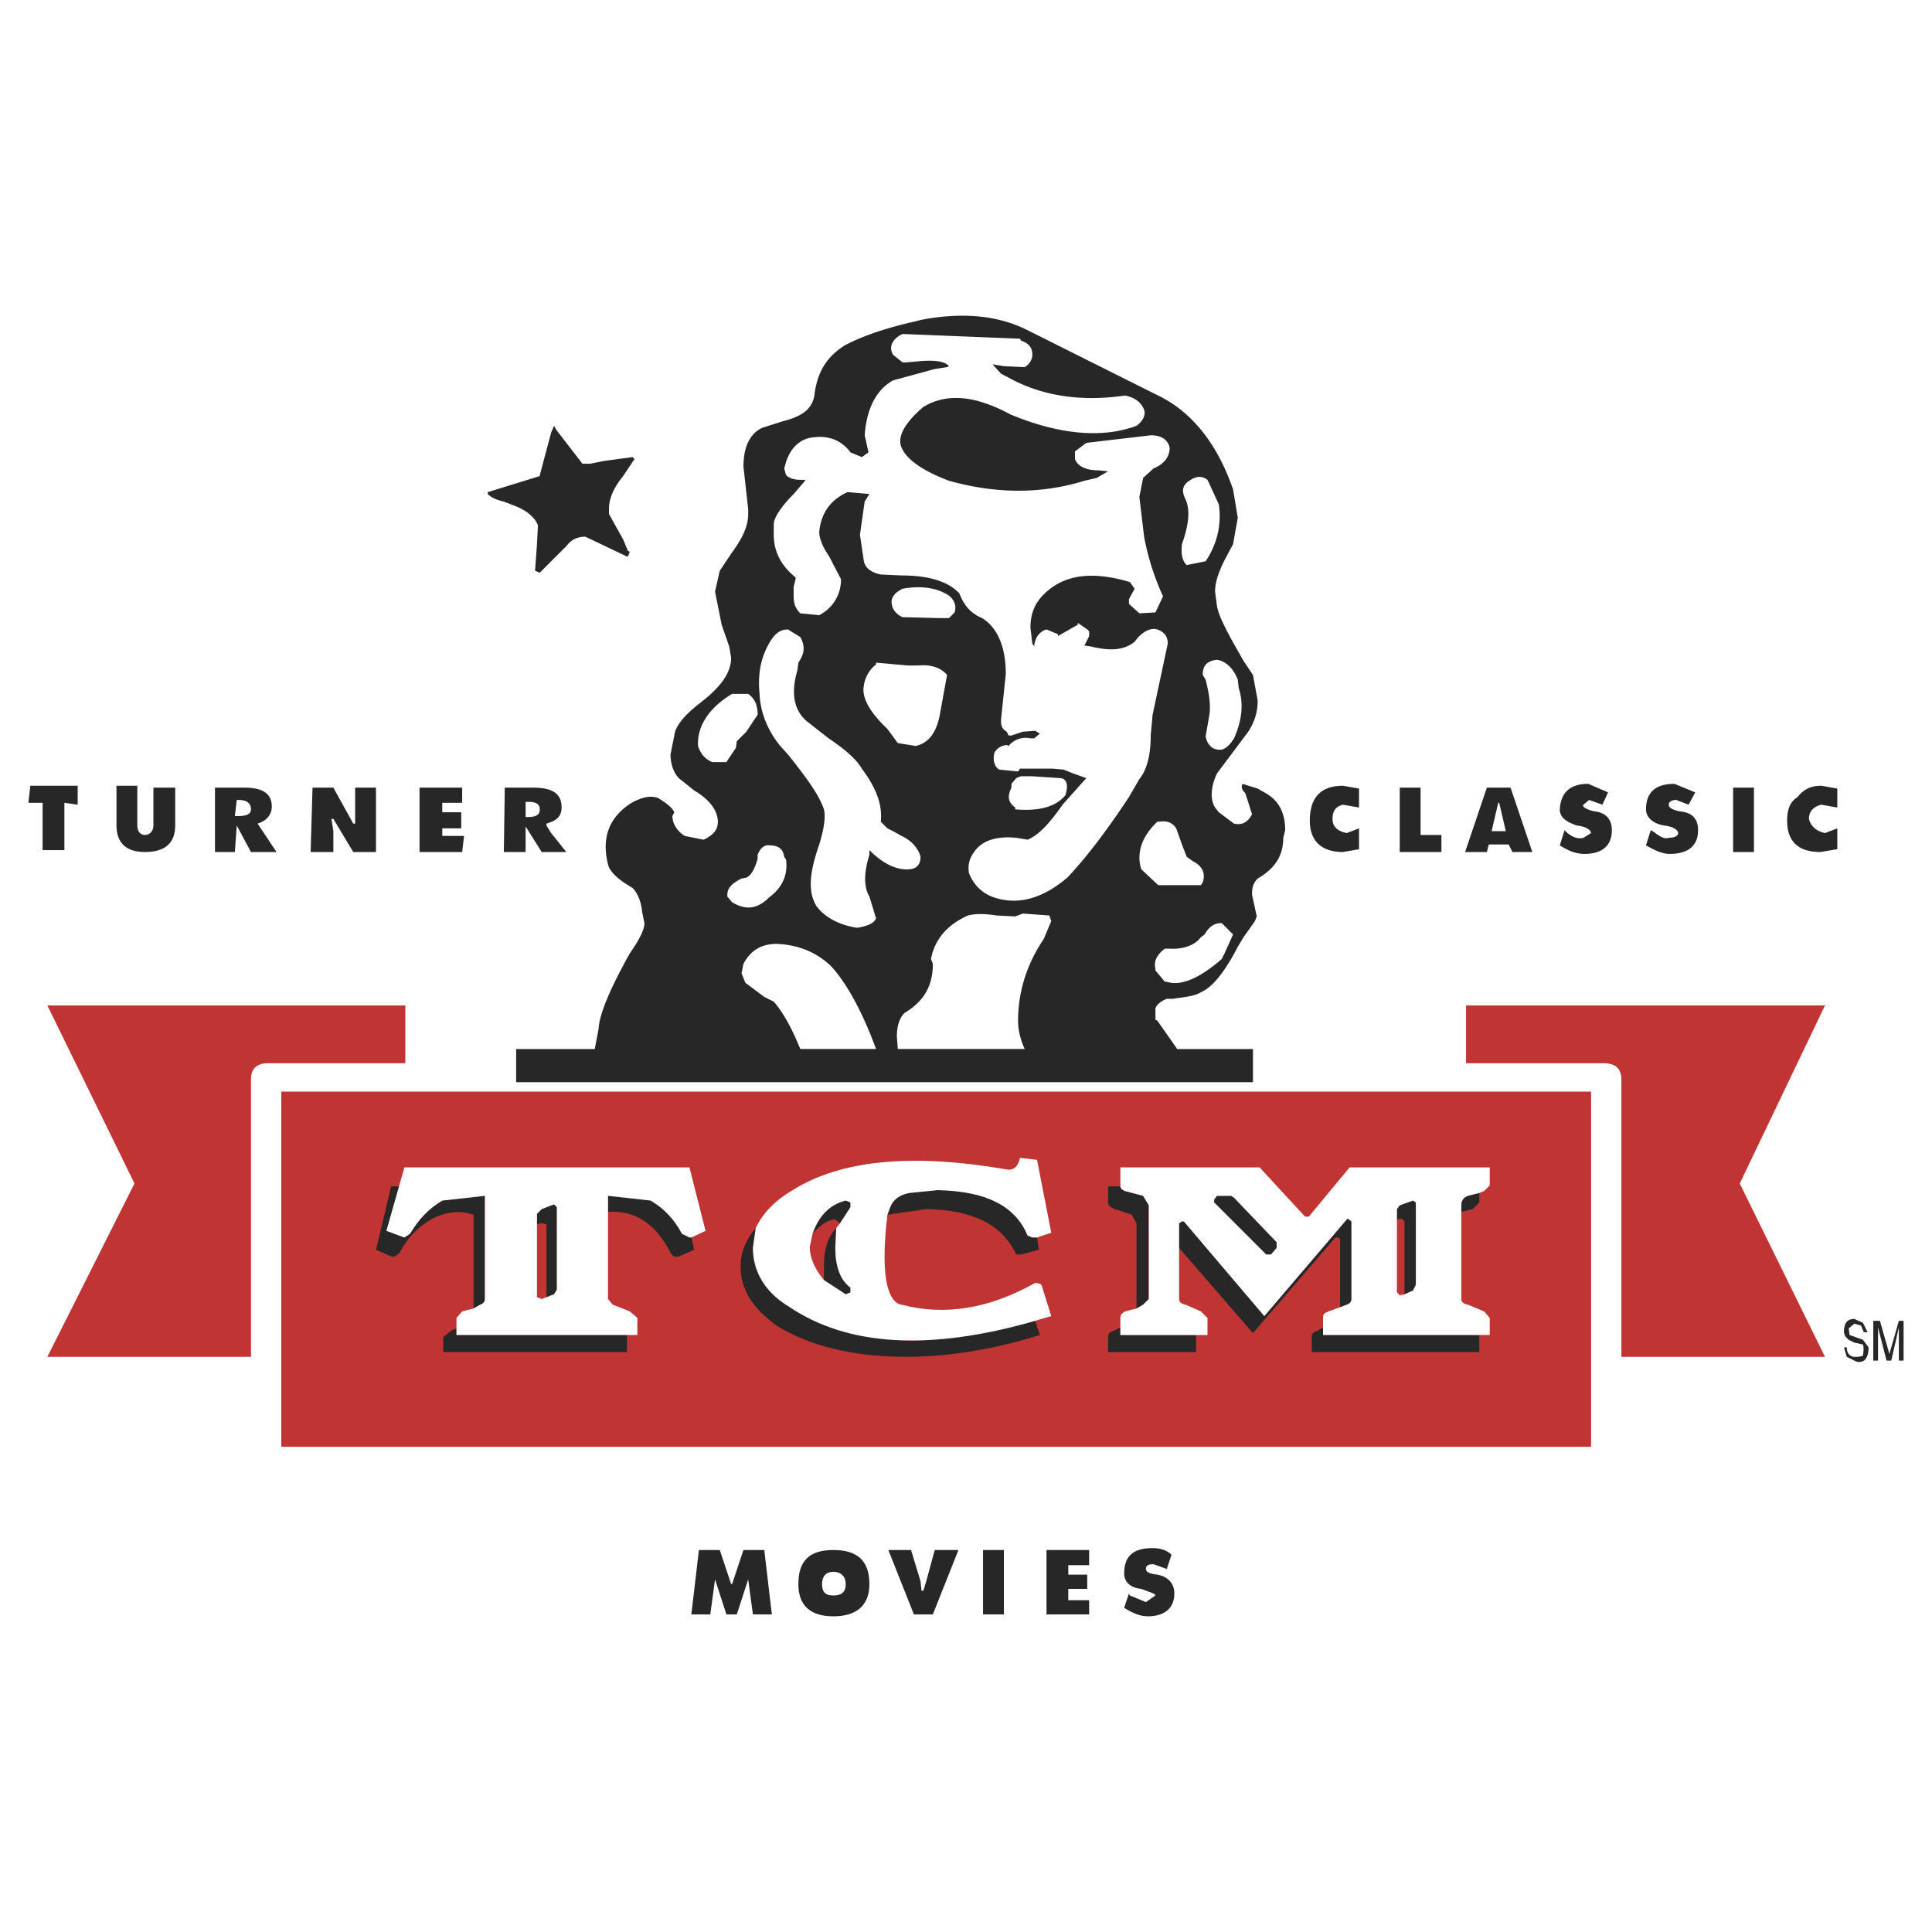 <svg xmlns="http://www.w3.org/2000/svg" width="2500" height="2500" viewBox="0 0 192.756 192.756"><g fill-rule="evenodd" clip-rule="evenodd"><path fill="#fff" d="M0 0h192.756v192.756H0V0z"/><path fill="#c13434" d="M28.063 108.912H158.74v35.434H28.063v-35.434z"/><path d="M26.74 106.078h13.701v-5.764H4.725l8.693 17.764-8.693 17.291H25.04v-27.686c0-1.132.661-1.605 1.7-1.605zM159.969 106.078h-13.701v-5.764h35.811l-8.504 17.764 8.504 17.291h-20.314v-27.686c-.001-1.132-.663-1.605-1.796-1.605z" fill="#c13434"/><path d="M147.59 133.195H132v-.756l-.473.283c-.473.189-.66.285-.66.662v1.512h16.723v-1.701zM127.371 123.936l-4.254-4.44-.283-.189h-1.416l-.283.377v.283l5.195 5.197h.473l.568-.66v-.568zM145.795 120.252v.66l1.135-.283.66-.662v-.943l-1.133.283c-.473.189-.662.472-.662.945zM140.977 119.779l-1.323.473-.283.377v1.039l.471-.094.285.283v7.276l.85-.377.283-.568v-8.221l-.283-.188zM110.551 118.361v1.605c0 .285.189.473.662.662l1.701.566.473.852v8.504l.66-.379.566-.566v-9.354l-.566-.945-1.795-.473c-.283-.094-.473-.283-.473-.473h-1.228v.001z" fill="#272727"/><path d="M125.008 133.008l8.221-9.545h.189l.283.096v6.992l.662-.379c.283-.094.471-.283.471-.566v-7.748l-.377-.283-.094.094-8.221 9.639-8.031-9.449h-.189l-.283.189v2.457l7.369 8.503zM119.338 133.195h-7.559v-.756l-.566.283c-.473.189-.662.285-.662.662v1.512h8.787v-1.701z" fill="#272727"/><path d="M112.252 118.834l1.795.473.566.945v9.354l-.566.566-.66.379-1.135.283c-.283.189-.473.283-.473.662v1.699h8.693v-1.699l-.662-.662-1.512-.662c-.473-.094-.66-.283-.66-.566v-7.559l.283-.189h.189l8.031 9.449 8.221-9.639.094-.094.377.283v7.748c0 .283-.188.473-.471.566l-1.797.662c-.473.189-.566.283-.566.662v1.699h16.631v-1.699l-.568-.662-1.605-.662c-.473-.094-.662-.283-.662-.566v-9.354c0-.473.189-.756.662-.945l1.133-.283.473-.189.568-.566v-1.797h-13.984l-4.064 4.914h-.377l-4.535-4.914H111.78v1.891c-.001.189.189.378.472.472zm15.119 5.67l-.568.66h-.473l-5.195-5.197v-.283l.283-.377h1.416l.283.189 4.254 4.439v.569zm13.889-4.537v8.221l-.283.568-.85.377-.473.094-.283-.283v-8.314l.283-.377 1.322-.473.284.187z" fill="#fff"/><path d="M82.205 127.715l2.174 1.418.472-.189v-.473c-1.039-.756-1.512-2.172-1.512-3.967l.095-1.984c-.756.756-1.229 1.984-1.229 3.779v1.416z" fill="#272727"/><path d="M78.708 130.361c-2.362-1.418-3.59-3.496-3.59-5.857l.284-1.984c-1.04 1.229-1.512 2.455-1.512 3.873 0 2.268 1.228 4.158 3.59 5.859 3.308 2.078 7.749 3.117 12.945 3.117 4.252 0 8.788-.756 13.323-2.174l-.473-1.416c-10.487 3.024-18.708 2.551-24.567-1.418zM102.52 123.275c-1.229-3.023-4.252-4.441-8.976-4.535l-2.835.283c-.944.188-1.606.66-1.89 1.416l-.283.756 3.874-.566c4.629.094 7.559 1.512 8.977 4.535h.471l1.797-.473-.189-1.229h-.473l-.473-.187zM84.378 119.779c-1.512.377-2.646 1.416-3.308 3.307.851-.945 1.606-1.418 2.268-1.418l.473.379 1.039-1.607v-.473l-.472-.188z" fill="#272727"/><path d="M100.346 116.66c-9.354-1.605-16.44-.945-21.259 2.08-1.795 1.039-3.023 2.361-3.685 3.779l-.284 1.984c0 2.361 1.228 4.439 3.59 5.857 5.858 3.969 14.079 4.441 24.567 1.418l1.607-.473-.945-3.023c0-.096-.189-.283-.662-.283-4.535 2.551-8.976 3.307-13.323 2.172-.661-.094-1.134-.756-1.417-1.889-.378-1.512-.378-3.875 0-7.088l.283-.756c.283-.756.945-1.229 1.89-1.416l2.835-.283c4.724.094 7.748 1.512 8.976 4.535l.473.188h.473l1.418-.471-1.418-7.277-1.701-.188c-.19.851-.66 1.324-1.418 1.134zm-16.535 5.387l-.378.473-.095 1.984c0 1.795.473 3.211 1.512 3.967v.473l-.472.189-2.174-1.418c-.944-1.133-1.417-2.268-1.417-3.307l.283-1.322c.661-1.891 1.795-2.93 3.308-3.307l.472.188v.473l-1.039 1.607z" fill="#fff"/><path d="M39.024 118.361l-1.512 6.33 1.512.662c.188.094.472 0 .85-.379.756-1.416 1.701-2.455 3.118-3.307 1.417-.756 2.834-.945 4.252-.473v9.355l.662-.379c.283-.094.473-.283.473-.566v-10.299l-4.252.473c-1.417.85-2.363 1.889-3.213 3.307l-.567.377-1.795-.66 1.323-4.441h-.851zM62.551 133.195H45.543v-.66l-.472.188-.85.662v1.511h18.33v-1.701zM68.032 123.086c-.756-1.418-1.701-2.457-3.118-3.307l-4.252-.473v1.605c2.646-.189 4.725 1.135 6.236 4.062.189.379.472.473.85.379l1.512-.662-.284-1.229h-.188l-.756-.375zM55.276 120.156l-1.229.473-.472.473v1.039l.472-.094.473.094v7.275l.756-.283.283-.473v-8.221l-.283-.283z" fill="#272727"/><path d="M68.032 123.086l.756.377h.188l1.417-.66-1.606-6.332H40.346l-1.795 6.332 1.795.66.567-.377c.85-1.418 1.795-2.457 3.213-3.307l4.252-.473v10.299c0 .283-.189.473-.473.566l-.662.379-1.134.283-.567.662v1.699H63.59v-1.699l-.755-.662-1.701-.662-.473-.566v-10.299l4.252.473c1.418.85 2.363 1.889 3.119 3.307zm-12.473-2.647v8.221l-.283.473-1.229.473-.473-.189v-8.314l.473-.473 1.229-.473.283.282z" fill="#fff"/><path d="M83.149 156.818c.756 0 1.229.473 1.229 1.229 0 .85-.473 1.133-1.229 1.133-.755 0-1.134-.283-1.134-1.133.001-.756.379-1.229 1.134-1.229zm0-2.173c-2.362 0-3.496 1.039-3.496 3.402 0 2.078 1.134 3.213 3.496 3.213 2.363 0 3.591-1.135 3.591-3.213 0-2.363-1.228-3.402-3.591-3.402zM108.662 154.645h-4.252v6.425h4.252v-1.418h-2.08v-1.132h1.891v-1.418h-1.891v-.946h2.08v-1.511zM114.992 154.455c-1.891 0-2.834.756-2.834 2.553 0 .756.566 1.416 1.701 1.512.943.377 1.416.473 1.416.66l-.945.662-1.605-.662-.094-.188-.473 1.416c.756.473 1.512.852 2.361.852 1.701 0 2.646-.852 2.646-2.268 0-1.041-.662-1.701-1.701-1.891-.852-.094-1.135-.283-1.135-.566 0-.379.283-.473.756-.473l1.324.473.473-1.418c-.472-.472-1.134-.662-1.89-.662zM73.04 158.047h-.095l-1.134-3.402h-2.079l-.756 6.425h1.89l.473-3.496 1.134 3.496h1.039l1.134-3.496.472 3.496h1.89l-.756-6.425h-2.079l-1.133 3.402zM88.63 154.645l2.551 6.425h1.89l2.551-6.425H93.26l-.85 3.119-.284.943h-.189l-.095-.943-.944-3.119H88.63zM98.078 161.07h2.08v-6.425h-2.08v6.425zM2.834 80.094h1.418v4.724h2.173v-4.724l1.323.189v-1.89H3.024l-.19 1.701zM15.307 82.361c0 .567-.378.945-.851.945-.472 0-.756-.378-.756-.945v-3.968h-2.079v3.968c0 1.701.945 2.646 2.834 2.646 2.079 0 3.024-.945 3.024-2.646v-3.779h-2.173v3.779h.001zM25.701 82.172c.945-.284 1.417-.945 1.417-1.701 0-1.322-.945-1.889-2.74-1.889h-2.929v6.425h1.984l.189-2.646 1.417 2.646h2.551l-1.889-2.835zm-2.079-2.362h.189c.756 0 1.229.284 1.229.945 0 .473-.473.662-1.229.662h-.378l.189-1.607zM30.992 85.007h2.268v-2.079l-.189-1.228h.189l1.984 3.307h2.268v-6.425h-2.079v3.59h-.189l-1.984-3.59h-2.079l-.189 6.425zM46.11 78.582h-4.252v6.425h4.252l.189-1.606h-2.173v-.756h1.89v-1.606h-1.89v-.945h1.984v-1.512zM52.441 80h.284c.85 0 1.134.283 1.134.755 0 .473-.284.756-1.134.756h-.284V80zm-2.173 5.007h2.173v-2.551l1.606 2.551h2.457l-1.512-1.89-.473-.756v-.189c1.04-.284 1.512-.756 1.512-1.606 0-1.417-.945-1.984-2.835-1.984h-2.834l-.094 6.425zM135.59 78.676l-1.605-.283c-2.174 0-3.307 1.134-3.307 3.496 0 1.984 1.133 3.118 3.307 3.118l1.605-.284v-2.078l-1.227.472c-.945-.189-1.418-.662-1.418-1.417s.283-1.229 1.039-1.417l1.605.283v-1.89h.001zM139.654 85.007h4.157v-1.701h-2.079v-4.724h-2.078v6.425zM164.221 84.346c.85.472 1.605.85 2.361.85 1.891 0 2.836-.85 2.836-2.362 0-1.134-.566-1.795-1.891-1.89-.756-.189-1.039-.378-1.039-.661s.283-.473.756-.473l1.229.473.662-1.229-2.08-.851c-1.889 0-2.834.851-2.834 2.551 0 .756.662 1.417 1.795 1.606.945.094 1.418.473 1.418.756 0 .284-.379.472-.945.472-.473.189-.945-.188-1.605-.661l-.189-.094-.474 1.513zM172.914 78.582h2.078v6.425h-2.078v-6.425zM157.984 83.589c-.662.189-1.322-.188-1.795-.661l-.096-.094-.471 1.512c.756.472 1.512.85 2.455.85 1.797 0 2.74-.85 2.74-2.362 0-1.134-.66-1.795-1.795-1.89-.756-.189-1.229-.473-1.039-.661l.566-.473 1.324.473.566-1.229-1.984-.851c-1.795 0-2.74.851-2.834 2.551 0 .756.566 1.229 1.699 1.606.945.094 1.418.473 1.418.756l-.754.473zM183.307 78.676l-1.605-.283c-.945 0-1.701.283-2.363 1.134-.756.473-1.039 1.228-1.039 2.362 0 1.984 1.039 3.118 3.309 3.118l1.699-.284v-2.078l-1.229.472c-.85-.189-1.416-.662-1.605-1.417 0-.756.473-1.229 1.229-1.417l1.605.283v-1.89h-.001zM148.346 78.582l-2.172 6.425h2.172l.189-.755h1.984l.379.755h1.984l-2.174-6.425h-2.362zm.472 4.346l.662-2.834h.094l.662 2.834h-1.418zM183.969 132.912c0-.85.283-1.322 1.039-1.322l.852.377.471.945h-.377l-.283-.66-.662-.189-.566.473.094.66 1.324.473.566.756c0 1.135-.473 1.607-1.229 1.418l-.945-.473-.283-.945h.283c0 .473.189.852.662.945h.473l.473-.094c.094-.473.094-.945 0-1.135l-.852-.189-.566-.283c-.191-.19-.381-.284-.474-.757zM189.922 135.748h-.473v-3.309l-.756 3.309h-.472l-.85-3.309v3.309h-.473v-3.969h.661l.945 3.307.945-3.307h.473v3.969zM51.496 50.519c1.134.472 1.89 1.134 2.173 1.89l-.095 1.89-.189 2.646.473.189 2.646-2.646c.473-.662 1.134-.945 1.89-.945l4.157 1.984h.095l.189-.473-.189-.095-.473-1.134-1.417-2.551v-.567c0-.944.473-2.079 1.417-3.212l1.134-1.701-.189-.189-2.834.378-1.417.284h-.757l-2.551-3.308-.283-.472-.284.662-1.134 4.252v.094l-5.197 1.606v.189c.283.283.756.567 1.606.756l1.229.473z" fill="#272727"/><path d="M73.04 69.228c-2.362 1.417-3.401 3.212-3.401 4.914v.283c.283.851.755 1.323 1.417 1.606h1.417l.945-1.417.094-.662.945-.945 1.134-1.701c0-.945-.284-1.606-.945-2.079H73.04v.001zM78.236 85.479c-.094-.756-.567-1.134-1.417-1.134-.473-.094-.945.189-1.228.945v.378c-.284 1.039-.662 1.701-1.134 1.89l-.473.095c-.945.472-1.417.945-1.417 1.606v.189l.473.567c1.417.85 2.551.661 3.685-.473 1.417-1.039 1.89-2.362 1.701-3.779l-.19-.284zM75.78 69.228c.094 2.079.945 3.779 1.984 5.103l.851.945c1.89 2.362 3.118 4.062 3.59 5.48.189.756 0 2.173-.661 4.063-.756 2.362-.945 4.157-.095 5.575.756 1.04 2.173 1.89 4.063 2.173 1.134-.189 1.701-.473 1.89-.944l-.662-2.174c-.567-.944-.567-2.362 0-4.157v-.473c1.417 1.417 2.834 2.079 4.158 1.89.567-.094.944-.472.944-1.228-.188-.756-.85-1.606-1.89-2.079l-1.417-.756-.662-.662c.189-1.701-.472-3.401-1.89-5.292-.472-.85-1.605-1.89-3.307-3.023l-2.173-1.701c-1.323-1.134-1.606-2.834-.945-5.102l.095-.756c.661-.945.661-1.701.189-2.551l-1.229-.756c-.662 0-1.134.283-1.606.945-1.133 1.7-1.416 3.496-1.227 5.48zM89.48 66.298l-2.079-.189v.189c-.756.567-1.134 1.417-1.229 2.173-.189 1.134.567 2.551 2.362 4.252l1.039 1.417 1.795.283c1.229-.283 1.984-1.229 2.362-2.929l.472-1.89.284-2.268c-.662-.756-1.606-1.04-2.834-.945H90.52l-1.04-.093zM89.008 60.44c.094.473.567.945 1.04 1.134l3.685.095h.945l.567-.567c.189-.662 0-1.134-.473-1.606-1.039-.756-2.646-1.134-4.724-.756-.946.471-1.229 1.039-1.04 1.7zM100.914 78.582c-.473.945-.283 1.512.377 1.984v.189h.096c2.361.189 3.969-.284 4.912-1.417.283-.944.189-1.606-.473-1.701l-3.969-.189-.471.189-.473.567v.378h.001zM115.465 81.983l-.189.189c-1.416 1.417-1.889 3.023-1.416 4.535l.188.189 1.512 1.417h4.252l.188-.282c.283-.851 0-1.606-.945-2.079l-.66-.472-1.041-2.834c-.471-.662-.943-.756-1.795-.662h-.094v-.001zM120.189 93.228l-.379.283c-.566.756-1.699 1.229-3.117 1.134h-.473c-.756.566-1.135 1.229-.945 1.984v.189l.945 1.133h.189c1.416.473 3.307-.377 5.48-2.267l.283-.567.85-1.89-1.133-1.134c-.66 0-1.227.284-1.7 1.135zM118.395 56.377l1.889-.378c1.135-1.701 1.607-3.59 1.322-5.669l-1.133-2.457c-.662-.472-1.229-.378-2.078.284-.473.472-.473.945-.096 1.701.473 1.134.283 2.551-.377 4.441-.096.944 0 1.606.473 2.078zM120 67.244v.094l.283.472c.473 1.795.473 2.835.379 3.496l-.379 2.173c.189.851.662 1.323 1.418 1.323.473 0 .945-.378 1.416-1.134.852-1.89.945-3.59.473-5.008l-.094-.851c-.473-1.229-1.322-1.89-2.078-1.984-.945.095-1.418.568-1.418 1.419z" fill="#fff"/><path d="M102.236 36.629l-2.078-.095-1.135-.189.852.945.566.283c3.307 1.89 7.275 2.551 11.811 1.89.945.189 1.607.661 1.891 1.417.188.472-.096 1.134-.756 1.606-3.309 1.229-7.561.945-12.568-1.134-3.496-1.89-6.33-2.173-8.692-.756-1.89 1.606-2.646 3.023-2.173 4.063.473 1.134 1.984 2.268 4.725 3.307 4.725 1.323 9.26 1.323 13.512 0l1.229-.284 1.133-.661-.943-.095c-1.229 0-2.08-.378-2.363-1.134v-.756l1.135-.851 6.424-.756c1.135 0 1.701.473 1.891 1.229 0 .851-.473 1.606-1.607 2.079l-1.039.945-.377 1.89.473 3.969a25.386 25.386 0 0 0 1.889 5.953l-.756 1.606-1.605.094-1.039-.945v-.472l.566-1.04-.473-.662c-3.779-1.134-6.615-.756-8.598 1.229-.852.851-1.324 1.89-1.324 3.307l.189 1.606.189.283v-.094c.094-.851.566-1.417 1.229-1.606l1.133.473v.188l1.984-1.134v-.188l.945.661.189.189v.472l-.473.945.66.094c1.891.473 3.309.378 4.348-.472l.377-.473c.568-.567 1.229-.945 1.891-.756.756.283 1.039.756 1.039 1.417l-1.512 7.086-.189 2.079c0 1.701-.283 3.307-1.133 4.347l-1.039 1.795c-2.363 3.59-4.441 6.236-6.143 8.031-2.551 2.173-5.102 2.834-7.559 1.89-.945-.378-1.795-1.134-2.268-2.362-.095-.851 0-1.417.661-2.268.756-.945 2.08-1.417 4.064-1.229l1.133.189c1.135-.473 2.174-1.606 3.496-3.496l2.363-2.646-1.324-.472-.945-.378-1.039-.095h-3.307l-.189.284-1.889-.189c-.473-.284-.662-.945-.473-1.701.189-.283.473-.661 1.229-.755l.189.094a2.184 2.184 0 0 1 2.172-.756h.379l.566-.473-.473-.283-1.229.094-1.133.378h-.283l-.189-.378c-.473-.283-.566-.567-.566-1.04v-.188l.471-4.535c0-2.741-.85-4.63-2.361-5.575-1.133-.473-1.795-1.229-2.268-2.457-1.04-1.134-2.929-1.795-5.764-1.795l-2.079-.095c-.945-.188-1.606-.661-1.701-1.417l-.378-2.551.472-3.307.473-.756-2.173-.189c-1.701.756-2.646 2.079-2.835 3.968 0 .567.284 1.417.945 2.362l1.229 2.362c0 1.512-.756 2.834-2.174 3.591l-1.889-.189c-.473-.472-.662-.945-.662-1.701v-.94l.189-.756v-.189c-1.417-1.134-2.173-2.551-2.173-4.252V52.22c.095-.756.945-1.89 1.984-2.929l1.134-1.323v-.095h-.472c-.662 0-1.134-.189-1.417-.472l-.189-.662.189-.662c.472-1.417 1.417-2.362 2.835-2.457 1.606-.189 2.834.473 3.59 1.512l1.134.472.662-.472-.378-1.701c.189-2.646 1.134-4.535 2.834-5.48l4.158-1.134 1.229-.188.189-.095c-.378-.473-1.417-.662-3.212-.473l-1.04.095h-.378l-.945-.756c-.472-.756-.094-1.606.945-2.079l11.716.473.094.189c.852.284 1.135.756 1.135 1.417-.004.473-.287.946-.76 1.229zm-11.055-4.535c-3.307.756-5.48 1.606-6.897 2.362-1.795 1.134-2.74 2.646-3.023 4.914-.189 1.417-1.229 2.173-3.118 2.646l-2.079.661c-1.229.567-1.89 1.89-1.89 3.874l.472 4.252v.473c0 1.323-.661 2.551-1.701 3.968l-1.134 1.701-.472 2.079L72 62.33l.756 2.173.188 1.134c0 1.417-.945 2.834-3.023 4.441-1.606 1.228-2.551 2.362-2.646 3.307l-.378 1.89c0 1.039.378 1.984.944 2.457l1.417 1.134c1.606.945 2.362 2.079 2.362 3.118 0 .851-.472 1.323-1.417 1.795l-1.89-.378c-.756-.473-1.228-1.229-1.228-1.984l.189-.378c-.189-.473-.851-.945-1.606-1.417-.756-.284-1.606-.094-2.646.473-2.268 1.417-3.023 3.496-2.362 6.142.094.472.567 1.134 1.701 1.89l.756.473c.472.472.851 1.323.945 2.362l.189.945c.188.472-.284 1.606-1.417 3.212-1.89 3.402-3.024 5.953-3.118 7.559l-.378 1.984h-7.842v3.307h73.512v-3.307h-7.559l-1.984-2.834-.189-.096v-1.133c.189-.473.662-.756 1.135-.945h.566c1.322-.189 2.268-.283 2.834-.66 1.135-.473 2.363-1.984 3.686-4.536l.566-.945 1.135-1.606.189-.473-.473-2.173c0-.661.094-1.134.566-1.606 1.795-1.04 2.551-2.362 2.551-4.063l.189-.755c0-1.795-.662-3.024-2.078-3.78l-.662-.378-1.512-.473c-.189.378 0 .662.283.945l.662 2.079c-.379.756-.945 1.134-1.797.945l-1.512-1.134-.377-.473c-.473-.756-.473-1.984.189-3.401l3.117-4.158c.662-1.04.945-1.984.945-3.118l-.473-2.551-.945-1.417c-1.512-2.646-2.457-4.347-2.645-5.48l-.189-1.417c0-.945.377-2.079 1.135-3.496l.66-1.229.473-2.646-.473-2.835c-1.605-4.63-4.158-7.748-7.465-9.354L102.33 32.85c-2.928-1.417-6.424-1.701-10.393-.945l-.756.189zm29.292 15.779l1.133 2.457c.285 2.079-.188 3.969-1.322 5.669l-1.889.378c-.473-.472-.568-1.134-.473-2.079.66-1.89.85-3.307.377-4.441-.377-.756-.377-1.229.096-1.701.849-.661 1.416-.755 2.078-.283zM90.047 58.739c2.079-.378 3.685 0 4.724.756.473.473.662.945.473 1.606l-.567.567h-.945l-3.685-.095c-.473-.188-.945-.661-1.04-1.134-.188-.66.095-1.228 1.04-1.7zm-10.393 7.37l-.095.756c-.662 2.268-.378 3.968.945 5.102l2.173 1.701c1.701 1.134 2.835 2.173 3.307 3.023 1.418 1.89 2.079 3.591 1.89 5.292l.662.662.566.283.851.473c1.04.472 1.701 1.322 1.89 2.079 0 .756-.377 1.134-.944 1.228-1.323.189-2.74-.472-4.158-1.89v.473c-.567 1.795-.567 3.213 0 4.157l.662 2.174c-.189.472-.756.755-1.89.944-1.89-.283-3.308-1.134-4.063-2.173-.851-1.417-.661-3.212.095-5.575.661-1.89.851-3.307.661-4.063-.473-1.417-1.701-3.118-3.59-5.48l-.851-.945c-1.039-1.323-1.89-3.024-1.984-5.103-.189-1.984.094-3.78 1.229-5.48.472-.662.944-.945 1.606-.945l1.229.756c.47.851.47 1.607-.191 2.551zm-5.008 3.119c.662.472.945 1.134.945 2.079l-1.134 1.701-.945.945-.094.662-.945 1.417h-1.417c-.662-.283-1.134-.756-1.417-1.606v-.283c0-1.701 1.039-3.496 3.401-4.914h1.606v-.001zm15.874-2.835h1.134c1.229-.095 2.173.188 2.834.945l-.756 4.157c-.378 1.701-1.134 2.646-2.362 2.929l-1.795-.283-1.039-1.417c-1.795-1.701-2.552-3.118-2.362-4.252.094-.756.473-1.606 1.229-2.173v-.189l2.079.189 1.038.094zm-12.095 19.37c.189 1.417-.283 2.74-1.701 3.779-1.134 1.134-2.268 1.323-3.685.473l-.473-.567v-.189c0-.661.473-1.134 1.417-1.606l.473-.095c.472-.189.85-.851 1.134-1.89v-.378c.283-.756.755-1.039 1.228-.945.851 0 1.323.377 1.417 1.134l.19.284zm45.165-17.102c.473 1.417.379 3.118-.473 5.008-.471.756-.943 1.134-1.416 1.134-.756 0-1.229-.472-1.418-1.323l.379-2.173c.094-.661.094-1.701-.379-3.496l-.283-.473v-.094c0-.851.473-1.323 1.418-1.417.756.094 1.605.755 2.078 1.984l.094.85zm-21.733 8.787h1.135l2.834.189c.662.095.756.756.473 1.701-.943 1.134-2.551 1.606-4.912 1.417h-.096v-.189c-.66-.472-.85-1.039-.377-1.984v-.378l.473-.567.47-.189zm-2.455 13.89l1.889.094.756-.283 2.646.189.189.567-.756 1.795c-1.797 2.646-2.553 5.48-2.553 8.126 0 .85.189 1.795.662 2.834h-12.66l-.094-1.229c0-1.133.284-1.889.756-2.361 1.89-1.135 2.834-2.646 2.834-4.914l-.188-.472c.377-1.984 1.606-3.401 3.685-4.346.754-.189 1.7-.189 2.834 0zm18.52-7.087l.473 1.228.66.472c.945.473 1.229 1.229.945 2.079l-.189.283h-4.252l-1.512-1.417-.188-.189c-.473-1.512 0-3.118 1.416-4.535l.189-.189h.094c.852-.095 1.324 0 1.795.662l.569 1.606zm-1.229 10.394c1.418.094 2.551-.378 3.117-1.134l.379-.283c.473-.851 1.039-1.134 1.701-1.134l1.133 1.134-.85 1.89-.283.567c-2.174 1.89-4.064 2.74-5.48 2.267h-.189l-.945-1.133v-.189c-.189-.755.189-1.417.945-1.984h.472v-.001zM87.402 104.66h-7.559c-.945-2.361-1.89-3.873-2.646-4.725l-.945-.473-1.89-1.416-.378-.945.189-.945c.756-1.417 1.89-1.984 3.307-1.984 2.363.095 4.063.945 5.386 2.173 1.512 1.606 3.118 4.442 4.536 8.315z" fill="#272727"/></g></svg>